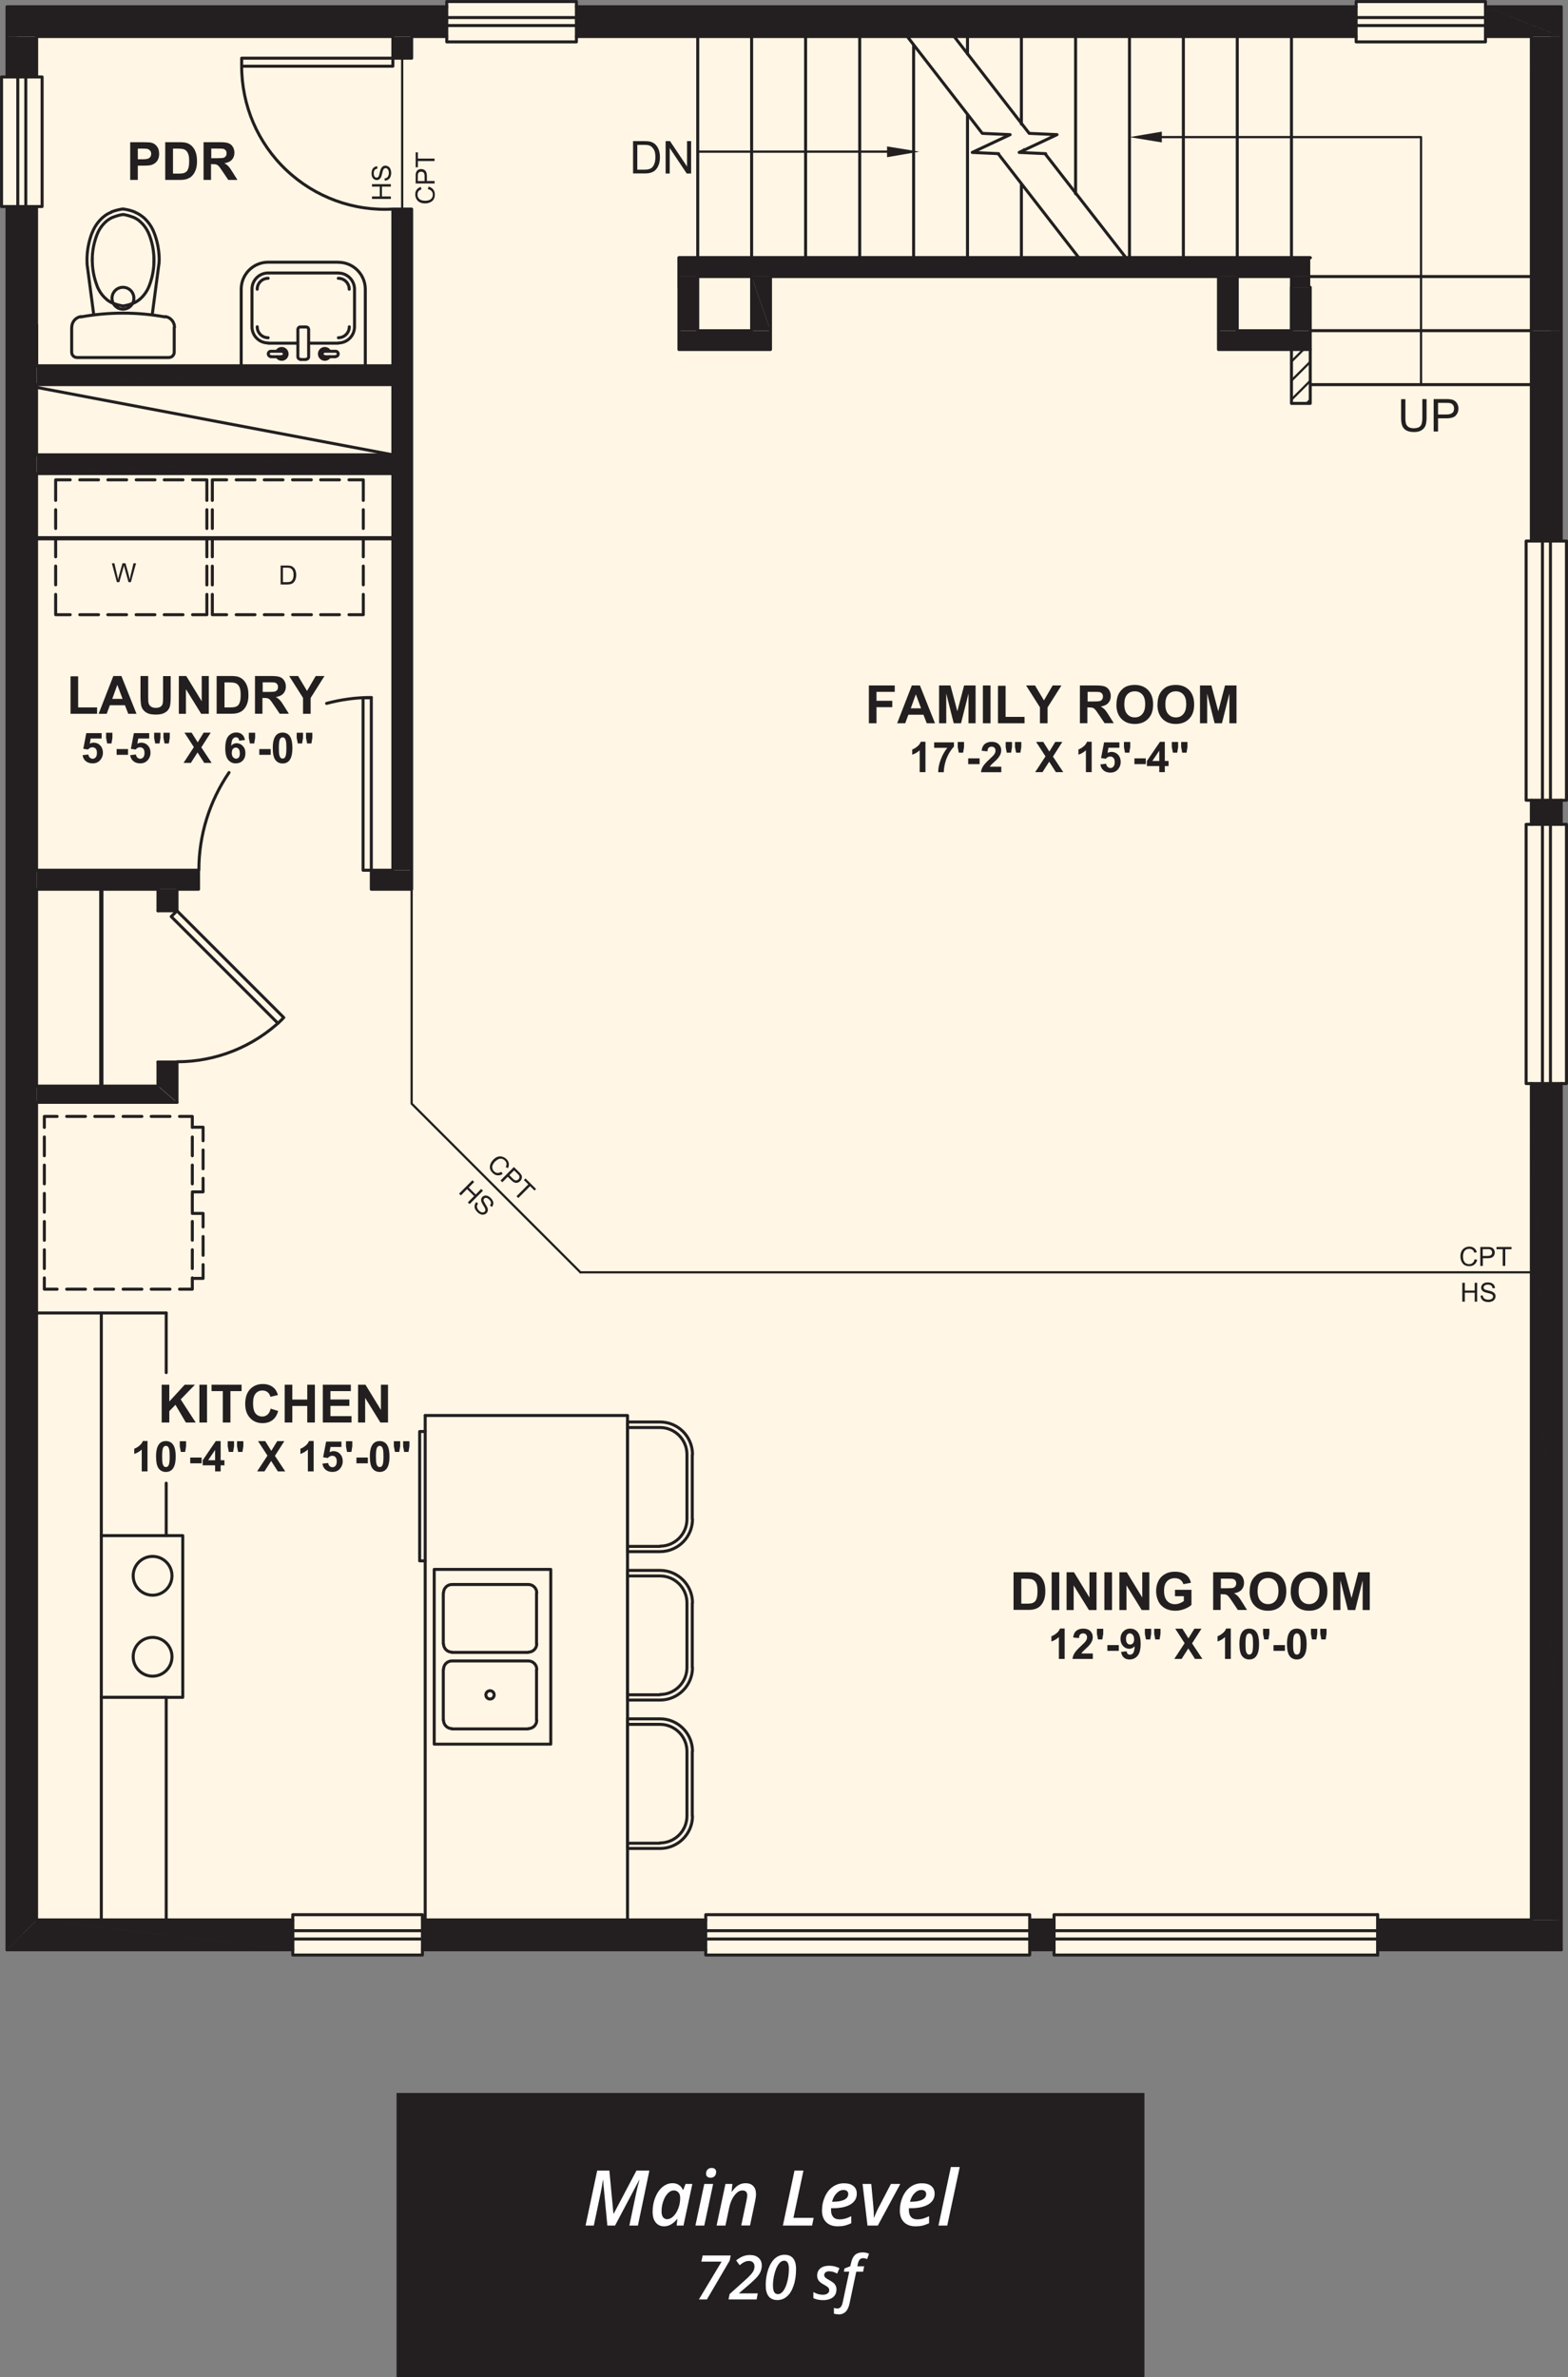 <?xml version="1.0" encoding="UTF-8"?>
<svg id="Layer_2" data-name="Layer 2" xmlns="http://www.w3.org/2000/svg" width="203.67" height="308.78" viewBox="0 0 203.67 308.78">
  <rect x="0" y="0" width="203.67" height="308.78" fill="#808080" stroke="none"/>
  <g id="Layer_1-2" data-name="Layer 1">
    <polygon points="2.24 2.01 57.97 2.01 58.04 .21 74.81 .28 74.67 2.87 176.19 2.87 176.19 .35 193.03 .35 193.04 2.15 201.39 2.15 201.39 70.26 203.41 70.26 203.41 103.89 201.25 104.53 201.32 107.13 203.41 107.2 203.41 140.75 201.82 140.97 201.82 250.98 178.97 250.98 178.97 253.86 136.95 254.01 136.73 252.71 133.71 252.71 133.71 253.86 91.66 254.01 91.52 252.28 57.68 252.28 54.94 252.28 54.87 253.9 38.09 253.9 37.81 252.42 2.96 252.42 2.96 27.06 .22 26.92 .22 10.07 2.35 10.21 2.24 2.01" fill="#fff6e5" stroke-width="0"/>
    <rect x="51.51" y="271.87" width="97.14" height="36.91" fill="#231f20" stroke-width="0"/>
    <g>
      <path d="M78.89,289.09l-.56-5.93h-.03c-.03.38-.12.94-.27,1.66l-.9,4.27h-1.07l1.51-7.14h1.58l.53,5.61h.03l2.96-5.61h1.68l-1.49,7.14h-1.11l.89-4.26c.13-.61.27-1.16.42-1.67h-.03l-3.14,5.93h-1Z" fill="#fff" stroke-width="0"/>
      <path d="M86.26,289.19c-.46,0-.82-.17-1.09-.5-.27-.33-.4-.79-.4-1.39,0-.66.11-1.27.34-1.85.23-.57.54-1.03.93-1.36.4-.33.83-.5,1.31-.5.32,0,.59.07.82.22.23.15.41.36.53.65h.05l.3-.77h.88l-1.15,5.4h-.89l.1-.86h-.03c-.51.64-1.08.96-1.7.96ZM86.68,288.26c.27,0,.53-.13.79-.38.26-.25.47-.59.63-1.01.17-.42.25-.88.25-1.39,0-.29-.08-.52-.23-.69-.15-.17-.35-.26-.6-.26-.28,0-.54.13-.78.38-.24.25-.44.59-.59,1.02-.15.43-.22.88-.22,1.34,0,.33.07.58.2.75.13.16.32.25.55.25Z" fill="#fff" stroke-width="0"/>
      <path d="M91.48,289.09h-1.15l1.15-5.4h1.15l-1.15,5.4ZM91.71,282.36c0-.22.06-.4.19-.54s.31-.21.54-.21c.17,0,.31.04.42.13.11.09.16.22.16.39,0,.23-.07.41-.2.55-.13.13-.3.2-.51.2-.17,0-.32-.04-.43-.13-.11-.08-.17-.22-.17-.4Z" fill="#fff" stroke-width="0"/>
      <path d="M96.28,289.09l.69-3.28c.06-.29.09-.51.09-.64,0-.43-.21-.64-.63-.64-.23,0-.47.09-.69.28s-.43.45-.62.8c-.18.35-.32.75-.41,1.19l-.48,2.29h-1.15l1.15-5.4h.9l-.1,1h.04c.27-.38.55-.66.83-.84.29-.17.6-.26.93-.26.44,0,.77.12,1.01.37.24.25.36.6.36,1.05,0,.22-.04.52-.11.88l-.67,3.19h-1.15Z" fill="#fff" stroke-width="0"/>
      <path d="M101.69,289.09l1.51-7.14h1.16l-1.3,6.14h2.63l-.21,1h-3.79Z" fill="#fff" stroke-width="0"/>
      <path d="M108.81,289.19c-.64,0-1.14-.18-1.5-.54-.36-.36-.54-.87-.54-1.51s.13-1.24.38-1.8c.25-.56.59-.98,1.03-1.29.43-.3.91-.45,1.45-.45s.93.12,1.22.35c.29.24.44.57.44,1,0,.59-.27,1.06-.81,1.39-.54.33-1.31.5-2.32.5h-.21v.15s0,.14,0,.14c0,.36.09.64.28.85.18.21.46.31.82.31.23,0,.47-.03.7-.09.23-.06.5-.17.82-.32v.91c-.31.14-.6.25-.86.31-.26.06-.55.09-.88.09ZM109.55,284.47c-.31,0-.61.14-.88.42-.28.28-.47.65-.59,1.11h.14c.61,0,1.09-.09,1.44-.26.34-.17.52-.42.52-.74,0-.17-.05-.29-.16-.39s-.26-.14-.46-.14Z" fill="#fff" stroke-width="0"/>
      <path d="M112.68,289.09l-.64-5.4h1.13l.27,2.92c.05.52.07,1,.07,1.45h.03c.09-.24.21-.51.34-.81.14-.3.24-.51.32-.64l1.52-2.92h1.22l-2.92,5.4h-1.34Z" fill="#fff" stroke-width="0"/>
      <path d="M118.92,289.19c-.64,0-1.14-.18-1.5-.54-.36-.36-.54-.87-.54-1.51s.13-1.24.38-1.8c.25-.56.59-.98,1.03-1.29.43-.3.91-.45,1.45-.45s.93.12,1.22.35c.29.24.44.57.44,1,0,.59-.27,1.06-.81,1.39-.54.33-1.31.5-2.32.5h-.21v.15s0,.14,0,.14c0,.36.09.64.28.85.18.21.46.31.82.31.23,0,.47-.03.7-.09.23-.06.5-.17.82-.32v.91c-.31.14-.6.25-.86.31-.26.06-.55.09-.88.09ZM119.67,284.47c-.31,0-.61.14-.88.42-.28.28-.47.65-.59,1.11h.14c.61,0,1.09-.09,1.44-.26.34-.17.52-.42.52-.74,0-.17-.05-.29-.16-.39s-.26-.14-.46-.14Z" fill="#fff" stroke-width="0"/>
      <path d="M123.04,289.09h-1.14l1.61-7.6h1.15l-1.62,7.6Z" fill="#fff" stroke-width="0"/>
    </g>
    <g>
      <path d="M90.78,298.69l2.95-4.91h-2.63l.17-.8h3.64l-.13.66-2.96,5.05h-1.03Z" fill="#fff" stroke-width="0"/>
      <path d="M98.26,298.69h-3.63l.14-.7,1.84-1.65c.46-.41.77-.71.93-.9s.28-.36.35-.52.11-.33.11-.51c0-.22-.06-.4-.19-.53s-.31-.19-.54-.19c-.18,0-.36.04-.54.12s-.4.22-.66.43l-.45-.62c.31-.25.61-.43.9-.54.29-.11.59-.16.89-.16.47,0,.85.12,1.12.36s.42.57.42.98c0,.28-.05.54-.15.79s-.26.49-.48.74-.59.6-1.11,1.05l-1.21,1.03v.03h2.43l-.16.81Z" fill="#fff" stroke-width="0"/>
      <path d="M103.4,294.74c0,.8-.1,1.51-.31,2.13-.21.63-.49,1.1-.86,1.42-.36.32-.79.48-1.27.48s-.88-.17-1.13-.5-.37-.81-.37-1.42c0-.74.11-1.42.32-2.05.22-.63.51-1.11.87-1.43s.78-.48,1.26-.48.86.15,1.11.46.38.77.38,1.38ZM101.84,293.66c-.25,0-.49.15-.7.44-.22.29-.39.7-.53,1.22-.14.52-.21,1.04-.21,1.54,0,.37.05.66.15.85s.27.29.5.29c.26,0,.5-.15.71-.44.21-.3.39-.71.52-1.24.13-.53.19-1.07.19-1.62,0-.7-.21-1.05-.63-1.05Z" fill="#fff" stroke-width="0"/>
      <path d="M108.65,297.37c0,.45-.15.8-.46,1.04-.31.24-.73.37-1.28.37-.5,0-.91-.09-1.26-.26v-.79c.4.23.8.35,1.22.35.25,0,.46-.05.61-.16.16-.1.23-.25.23-.43,0-.13-.04-.25-.13-.34-.09-.1-.27-.22-.55-.38-.33-.17-.56-.35-.69-.53-.13-.18-.2-.4-.2-.64,0-.4.14-.72.42-.95.28-.23.66-.34,1.13-.34.51,0,.96.11,1.35.33l-.3.69c-.36-.2-.71-.3-1.04-.3-.19,0-.34.04-.46.13s-.18.21-.18.36c0,.12.04.22.13.31.09.09.26.21.53.35.27.15.47.29.58.39s.2.23.26.36.09.28.09.45Z" fill="#fff" stroke-width="0"/>
      <path d="M108.9,300.62c-.23,0-.43-.03-.58-.09v-.74c.17.05.32.08.45.08.35,0,.58-.27.69-.8l.85-3.99h-.7l.08-.41.76-.3.08-.36c.11-.52.29-.88.53-1.1.24-.22.57-.33,1-.33.3,0,.57.06.82.17l-.24.69c-.19-.07-.37-.11-.53-.11-.18,0-.32.06-.43.17-.11.11-.19.29-.25.55l-.07.34h.89l-.14.7h-.89l-.87,4.11c-.1.49-.27.85-.51,1.09-.24.23-.55.35-.93.35Z" fill="#fff" stroke-width="0"/>
    </g>
    <path d="M169.74,52.4l.45-.46M167.75,51.91l2.44-2.44M167.75,49.44l2.44-2.44M167.75,46.96l1.56-1.56" fill="none" stroke="#231f20" stroke-linecap="round" stroke-linejoin="round" stroke-width=".29"/>
    <path d="M176.15.88h-101.28l101.28,3.88V.88ZM74.87.88l101.28,3.88h-101.28V.88Z" fill="#231f20" stroke-width="0"/>
    <path d="M202.79,140.75h-3.88l3.88,108.64v-108.64ZM198.91,140.75l3.88,108.64h-3.88v-108.64Z" fill="#231f20" stroke-width="0"/>
    <path d="M202.79,249.39h-23.84l23.84,3.88v-3.88ZM178.95,249.39l23.84,3.88h-23.84v-3.88Z" fill="#231f20" stroke-width="0"/>
    <path d="M91.67,249.39h-36.8l36.8,3.88v-3.88ZM54.87,249.39l36.8,3.88h-36.8v-3.88Z" fill="#231f20" stroke-width="0"/>
    <path d="M53.47,27.16h-2.44l2.44,85.88V27.16ZM51.03,27.16l2.44,85.88h-2.44V27.16Z" fill="#231f20" stroke-width="0"/>
    <path d="M53.47,113.04h-5.24l5.24,2.47v-2.47ZM48.23,113.04l5.24,2.47h-5.24v-2.47Z" fill="#231f20" stroke-width="0"/>
    <path d="M136.91,249.39h-3.16l3.16,3.88v-3.88ZM133.75,249.39l3.16,3.88h-3.16v-3.88Z" fill="#231f20" stroke-width="0"/>
    <path d="M170.19,33.48h-82l82,2.44v-2.44ZM88.19,33.48l82,2.44h-82v-2.44Z" fill="#231f20" stroke-width="0"/>
    <path d="M170.19,35.92h-2.44l2.44,1.4v-1.4ZM167.75,35.92l2.44,1.4h-2.44v-1.4Z" fill="#231f20" stroke-width="0"/>
    <path d="M170.19,37.32h-2.44l2.44,5.63v-5.63ZM167.75,37.32l2.44,5.63h-2.44v-5.63Z" fill="#231f20" stroke-width="0"/>
    <path d="M160.71,35.92h-2.44l2.44,7.03v-7.03ZM158.27,35.92l2.44,7.03h-2.44v-7.03Z" fill="#231f20" stroke-width="0"/>
    <path d="M100.08,35.92h-2.44l2.44,7.03v-7.03ZM97.63,35.92l2.44,7.03h-2.44v-7.03Z" fill="#231f20" stroke-width="0"/>
    <path d="M90.63,35.92h-2.44l2.44,7.03v-7.03ZM88.19,35.92l2.44,7.03h-2.44v-7.03Z" fill="#231f20" stroke-width="0"/>
    <path d="M170.19,42.96h-11.92l11.92,2.44v-2.44ZM158.27,42.96l11.92,2.44h-11.92v-2.44Z" fill="#231f20" stroke-width="0"/>
    <path d="M100.08,42.96h-11.89l11.89,2.44v-2.44ZM88.19,42.96l11.89,2.44h-11.89v-2.44Z" fill="#231f20" stroke-width="0"/>
    <path d="M4.75,141.08v-25.57M55.23,249.39v-65.52M21.59,178.3v-7.75M21.59,199.47v-6.81M21.59,249.39v-28.92M13.16,249.39v-78.84M4.75,249.39v-106.2M121.57,1.69l12.11,15.63M139.71,25.17V4.76" fill="none" stroke="#231f20" stroke-linecap="round" stroke-linejoin="round" stroke-width=".39"/>
    <line x1="13.16" y1="141.08" x2="13.16" y2="115.51" fill="none" stroke="#231f20" stroke-linecap="round" stroke-linejoin="round" stroke-width=".55"/>
    <path d="M.91,253.27V26.84M22.99,118.31v-2.8M22.99,143.19v-5.24M20.52,118.31v-2.8M20.52,141.08v-3.13M4.75,49.96v9.12M4.75,47.51v-5.27,5.27ZM4.75,57.68v-7.36M4.75,113.04v-51.52M4.75,42.24v5.27-20.68M4.75,57.68v-7.36" fill="none" stroke="#231f20" stroke-linecap="round" stroke-linejoin="round" stroke-width=".39"/>
    <path d="M58.03.88H.91l57.12,3.88V.88ZM.91.88l57.12,3.88H.91V.88Z" fill="#231f20" stroke-width="0"/>
    <path d="M53.47,4.76h-2.44l2.44,2.8v-2.8ZM51.03,4.76l2.44,2.8h-2.44v-2.8Z" fill="#231f20" stroke-width="0"/>
    <path d="M4.76,4.76H.91l3.84,5.24v-5.24ZM.91,4.76l3.84,5.24H.91v-5.24Z" fill="#231f20" stroke-width="0"/>
    <path d="M74.87.88h101.28M.91,10V.88h57.12" fill="none" stroke="#231f20" stroke-linecap="round" stroke-linejoin="round" stroke-width=".39"/>
    <path d="M202.79.88h-9.83l9.83,3.88V.88ZM192.95.88l9.83,3.88h-9.83V.88Z" fill="#231f20" stroke-width="0"/>
    <path d="M202.79,4.76h-3.88l3.88,38.2V4.76ZM198.91,4.76l3.88,38.2h-3.88V4.76Z" fill="#231f20" stroke-width="0"/>
    <path d="M202.79,42.96h-3.88l3.88,27.32v-27.32ZM198.91,42.96l3.88,27.32h-3.88v-27.32Z" fill="#231f20" stroke-width="0"/>
    <path d="M202.79.88v69.4M126.29,19.8l4.92-2.31-3.52-.16M129.65,19.96l11.92,15.37M129.71,19.96l-3.42-.16M115.48,1.69l12.11,15.63M132.38,19.8l4.92-2.31-3.52-.16M135.83,19.96l-3.45-.16M51.03,52.07v-24.91M135.74,19.96l11.95,15.37M167.75,37.32v15.08M170.19,37.32v15.08M170.19,35.92h28.82M170.19,49.96h28.82M167.75,52.4h2.44M170.19,42.95h28.72M88.19,37.32v-3.84M90.63,33.48V4.75M97.63,33.48V4.75M104.64,33.48V4.75M111.67,33.48V4.75M118.67,33.48V5.83M132.67,16.12V4.75M133.03,19.83v-.39M125.67,7v-2.25M125.67,33.48V14.85M58.03,3.32h16.84M132.67,33.48v-9.48M146.71,33.48V4.75M153.71,33.48V4.75M160.71,33.48V4.75M167.75,33.48V4.75M81.51,249.39h-26.28M38.04,249.39H4.75M91.67,249.39h-36.8M198.91,249.39h-19.96M38.04,253.27H.91M91.67,253.27h-36.8M202.79,253.27h-23.84M88.19,33.48h82M192.95,4.75h5.96M74.87,4.75h101.28M53.47,4.75h4.56M4.75,4.75h46.28M192.95.88h9.83" fill="none" stroke="#231f20" stroke-linecap="round" stroke-linejoin="round" stroke-width=".39"/>
    <path d="M202.79,103.95h-3.88l3.88,3.13v-3.13ZM198.91,103.95l3.88,3.13h-3.88v-3.13Z" fill="#231f20" stroke-width="0"/>
    <path d="M178.95,249.39v3.88M136.91,249.39v3.88M178.95,248.71v5.24M21.59,170.55H4.76M5.47,26.83H.2M4.76,26.83H.91M3.35,26.83V10M2.31,26.83V10M5.47,26.83V10H.2v16.84M4.76,10H.91M47.16,113.04h1.07v-22.4h-1.07v22.4ZM29.75,100.35c-2.55,3.73-3.92,8.15-3.92,12.67M48.25,90.6c-1.97,0-3.93.26-5.83.77M25.79,113.04v2.47M48.23,113.04v2.47M51.03,27.16h2.44M51.03,7.56h2.44M51.03,27.16v20.68M49.27,61.52H4.76M49.27,59.08H4.76M51.03,8.6v-1.04M31.39,8.58c0,5.12,2.09,10.01,5.81,13.52,3.72,3.52,8.72,5.35,13.82,5.06M51.03,7.56h-19.64v1.04h19.64M20.65,34.23l-.88,6.68M21.45,41.17c-3.62-.66-7.34-.66-10.96,0M22.63,42.53v3.22M22.67,42.52c0-.7-.51-1.29-1.19-1.4M21.92,46.44h-11.92M9.31,42.53v3.22M9.31,45.74c0,.39.31.7.7.7M21.93,46.44c.39,0,.7-.31.7-.7M11.3,34.23l.88,6.68M10.51,41.12c-.69.11-1.19.7-1.19,1.4M15.89,39.76c.46-.06.92-.17,1.35-.35M17.27,39.41c.32-.13.61-.31.88-.53M18.13,38.9c.56-.48.99-1.09,1.25-1.77M19.39,37.11c.39-1.02.6-2.1.61-3.19M20,33.94c0-.15,0-.3-.02-.45M14.74,39.41c.43.17.89.29,1.35.35M13.83,38.88c.26.22.56.4.88.53M12.6,37.12c.26.69.69,1.3,1.25,1.77M11.99,33.91c.01,1.09.22,2.17.61,3.19M12,33.49c-.01.15-.02.3-.02.45M15.97,37.32c-.78,0-1.42.63-1.42,1.42s.63,1.42,1.42,1.42,1.42-.63,1.42-1.42-.63-1.42-1.42-1.42M17.24,28.2c-.41-.16-.83-.28-1.27-.34M18.15,28.73c-.26-.22-.56-.4-.88-.53M19.38,30.49c-.26-.69-.69-1.3-1.25-1.77M20,33.69c-.01-1.09-.22-2.17-.61-3.19M19.98,34.15c.01-.15.02-.3.02-.45M17.51,27.54c-.49-.2-1.01-.33-1.53-.39M18.59,28.21c-.32-.27-.68-.49-1.07-.65M20.02,30.24c-.3-.79-.8-1.5-1.44-2.05M20.68,33.69c-.01-1.17-.23-2.33-.65-3.43M20.66,34.21c.01-.17.02-.34.02-.51M16,27.14c-.53.07-1.04.2-1.53.39M14.45,27.57c-.39.15-.75.37-1.07.65M13.41,28.19c-.64.55-1.14,1.26-1.44,2.05M11.95,30.26c-.42,1.1-.64,2.26-.65,3.43M11.3,33.7c0,.17,0,.34.02.51M16.01,27.86c-.43.06-.86.17-1.27.34M14.71,28.2c-.32.13-.62.31-.88.53M13.85,28.71c-.56.48-.99,1.09-1.25,1.77M12.59,30.5c-.39,1.02-.6,2.1-.61,3.19M11.98,33.7c0,.15,0,.3.02.45M43.93,34.06h-9.12M31.33,37.58v9.8M47.45,37.58v9.8M43.93,35.46h-9.12M32.73,37.58v4.89M46.05,37.58v4.89M43.93,44.58h-3.84M34.83,35.46c-1.16,0-2.1.94-2.1,2.1M32.73,42.45c0,1.16.94,2.1,2.1,2.1M43.95,44.55c1.16,0,2.1-.94,2.1-2.1M46.05,37.57c0-1.16-.94-2.1-2.1-2.1M34.83,34.06c-1.93,0-3.5,1.57-3.5,3.5M47.45,37.57c0-1.93-1.57-3.5-3.5-3.5M39.01,46.7h.72M38.69,42.82v3.52M40.09,42.82v3.52M42.8,45.62c-.16-.27-.48-.41-.79-.33-.31.08-.52.36-.52.68s.21.59.52.68c.31.08.63-.05.79-.33M39.01,42.47h.72M42.17,46.34h1.4M42.17,45.63h1.4M42.19,45.63c-.19,0-.34.15-.34.34s.15.34.34.34M43.59,46.31c.19,0,.34-.15.34-.34s-.15-.34-.34-.34M38.69,46.33c0,.19.15.34.34.34M39.75,46.67c.19,0,.34-.15.34-.34M40.09,42.81c0-.19-.15-.34-.34-.34M39.03,42.47c-.19,0-.34.15-.34.34M38.69,44.58h-3.88M35.19,45.63c-.19,0-.34.15-.34.34s.15.34.34.34M36.59,46.31c.19,0,.34-.15.34-.34s-.15-.34-.34-.34M36.57,45.63h-1.4M36.57,46.34h-1.4M35.98,46.32c.16.27.48.41.79.33.31-.08.52-.36.52-.68s-.21-.59-.52-.68c-.31-.08-.63.05-.79.33M45.36,37.57c0-.78-.63-1.42-1.42-1.42M43.95,43.87c.78,0,1.42-.64,1.42-1.42M33.41,42.45c0,.78.63,1.42,1.42,1.42M34.83,36.15c-.78,0-1.42.64-1.42,1.42M4.76,10v-5.24M51.03,47.51H4.76v-5.28M51.03,61.52H4.76M51.03,47.51H4.76M51.03,49.96H4.76M51.03,27.16v20.68M58.03,4.76V.88M74.87,4.76V.88M58.03,5.44V.2M58.03,2.28h16.84M58.03,5.44h16.84V.2h-16.84M23,137.92c5.07,0,9.95-1.96,13.61-5.47M22.99,118.31l-.75.75,13.87,13.87.75-.75-13.87-13.87ZM24.98,146.42h1.4M26.38,153.06v1.76M26.38,149.38v2.44M26.38,146.42v1.76M24.98,166.06h1.4M26.38,159.38v-1.76M26.38,163.06v-2.44M26.38,166.06v-1.79M24.98,165.99v1.47M24.98,162.34v2.44M24.98,158.66v2.44M24.98,155.02v2.44M24.98,151.34v2.44M24.98,147.69v2.44M23.32,145.02h1.66v1.43M19.64,145.02h2.44M15.99,145.02h2.44M12.31,145.02h2.44M8.66,145.02h2.44M5.76,145.02h1.66M24.98,154.82h1.4M23.32,167.46h1.66M19.64,167.46h2.44M15.99,167.46h2.44M12.31,167.46h2.44M8.66,167.46h2.44M5.76,167.46h1.66M24.98,157.62h1.4M5.76,146.45v-1.43M5.76,150.13v-2.44M5.76,153.78v-2.44M5.76,157.46v-2.44M5.76,161.11v-2.44M5.76,164.78v-2.44M5.76,167.46v-1.47M58.68,224.58h9.93M69.69,223.47v-6.61M68.62,215.75h-9.93M57.58,216.86v6.61M69.72,216.84c0-.6-.49-1.09-1.09-1.09M68.63,224.54c.6,0,1.09-.49,1.09-1.09M57.61,223.45c0,.6.49,1.09,1.09,1.09M58.7,215.75c-.6,0-1.09.49-1.09,1.09M58.7,205.82c-.6,0-1.09.49-1.09,1.09M57.61,213.52c0,.6.49,1.09,1.09,1.09M68.63,214.61c.6,0,1.09-.49,1.09-1.09M69.72,206.91c0-.6-.49-1.09-1.09-1.09M57.58,206.93v6.61M68.62,205.82h-9.93M69.69,213.54v-6.61M58.68,214.64h9.93M64.19,220.16c0-.3-.24-.54-.54-.54s-.54.24-.54.54.24.54.54.54.54-.24.54-.54M56.4,226.56h15.14v-22.7h-15.14M56.4,226.56v-22.7M13.16,199.47h10.58v21.01h-10.58M22.34,204.69c0-1.39-1.13-2.52-2.52-2.52s-2.52,1.13-2.52,2.52,1.13,2.52,2.52,2.52,2.52-1.13,2.52-2.52M22.34,215.21c0-1.39-1.13-2.52-2.52-2.52s-2.52,1.13-2.52,2.52,1.13,2.52,2.52,2.52,2.52-1.13,2.52-2.52M21.59,199.47h-8.43M21.59,220.47h-8.43M21.59,199.47h-8.43M21.59,220.47h-8.43M21.59,199.47h-8.43M13.16,220.47h8.43-8.43ZM55.23,183.87h26.28v65.52M20.52,137.95h2.48M20.52,118.31h2.48M53.47,27.16v88.35M53.47,4.76v2.8M51.03,113.04V27.16v20.68-20.68M51.03,4.76v2.8M51.03,61.52H4.76M51.03,49.96H4.76M22.99,143.19H4.76M13.16,170.55H4.76M20.52,115.51H4.76M25.79,113.04H4.76M51.03,113.04h-2.8M25.79,115.51h-2.8M53.47,115.51h-5.24M51.03,59.08H4.76M20.52,141.08H4.76M198.91,140.75v108.64M198.91,103.95v3.13M198.91,4.76v65.52M202.79,140.75v112.52M202.79,103.95v3.13" fill="none" stroke="#231f20" stroke-linecap="round" stroke-linejoin="round" stroke-width=".39"/>
    <path d="M176.15,4.76V.88M192.95,4.76V.88M176.15,5.44V.2M176.15,3.32h16.8M176.15,2.28h16.8M176.15,5.44h16.8V.2h-16.8M54.87,248.71v5.24M54.87,249.39v3.88M54.87,250.79h-16.84M54.87,251.87h-16.84M54.87,248.71h-16.84v5.24h16.84M38.04,249.39v3.88M200.35,107.08v33.67M201.39,107.08v33.67M203.47,107.08h-5.24v33.67h5.24v-33.67ZM198.91,107.08h3.88M198.91,140.75h3.88M198.23,107.08h5.24M133.75,253.27h3.16M133.75,249.39h3.16M133.75,250.79h-42.08M133.75,251.87h-42.08M133.75,253.95v-5.24h-42.08v5.24M133.75,253.95h-42.08M91.67,249.39v3.88M133.75,248.71v5.24M133.75,249.39v3.88M136.91,248.71v5.24M136.91,249.39v3.88M136.91,253.27h-3.16M136.91,249.39h-3.16M178.95,251.87h-42.04M178.95,250.79h-42.04M136.91,248.71h42.04v5.24h-42.04v-5.24Z" fill="none" stroke="#231f20" stroke-linecap="round" stroke-linejoin="round" stroke-width=".39"/>
    <path d="M52.24,7.56v19.6M75.39,165.27h123.52" fill="none" stroke="#231f20" stroke-linecap="round" stroke-linejoin="round" stroke-width=".29"/>
    <path d="M158.27,35.92v9.48M160.71,35.92v7.03M167.75,35.92v7.03M100.08,45.4v-9.48M97.63,42.96v-7.03M90.63,42.96v-7.03M88.19,45.4v-11.92M158.27,45.4h11.92M88.19,45.4h11.89M160.71,42.96h7.03M90.63,42.96h7M160.71,35.92h7.03M100.08,35.92h58.2M90.63,35.92h7M88.19,33.48h82" fill="none" stroke="#231f20" stroke-linecap="round" stroke-linejoin="round" stroke-width=".39"/>
    <g>
      <path d="M189.94,169.08v-2.45h.33v1.01h1.28v-1.01h.32v2.45h-.32v-1.16h-1.28v1.16h-.33Z" fill="#231f20" stroke-width="0"/>
      <path d="M192.29,168.3l.31-.03c.01.12.05.22.1.3.05.08.14.14.25.19s.24.07.38.07c.12,0,.23-.02.33-.06s.17-.09.21-.15c.05-.06.07-.13.07-.21s-.02-.14-.07-.2c-.04-.06-.12-.11-.22-.14-.07-.03-.21-.07-.44-.12-.23-.05-.38-.11-.47-.15-.12-.06-.2-.14-.26-.23s-.09-.19-.09-.31c0-.12.04-.24.11-.35.07-.11.17-.19.31-.25s.29-.08.45-.08c.18,0,.34.03.48.09.14.06.25.14.32.26.07.11.12.24.12.39l-.31.02c-.02-.15-.07-.27-.17-.35-.1-.08-.24-.12-.43-.12s-.34.04-.43.11c-.09.07-.13.16-.13.26,0,.09.03.16.1.22.06.06.23.12.49.17s.45.11.54.16c.14.07.25.15.32.25.07.1.1.22.1.35s-.04.25-.11.37c-.08.12-.18.21-.32.27-.14.06-.3.1-.47.1-.22,0-.41-.03-.56-.1-.15-.06-.27-.16-.35-.29-.09-.13-.13-.28-.13-.44Z" fill="#231f20" stroke-width="0"/>
    </g>
    <g>
      <path d="M191.55,163.57l.33.08c-.07.27-.19.47-.37.61-.18.14-.39.21-.65.21s-.48-.05-.65-.16c-.17-.11-.29-.26-.38-.47-.09-.2-.13-.42-.13-.66,0-.26.05-.48.15-.67s.24-.33.42-.43c.18-.1.38-.15.59-.15.25,0,.45.06.62.19s.28.3.35.53l-.32.08c-.06-.18-.14-.31-.25-.39-.11-.08-.24-.12-.41-.12-.19,0-.35.04-.47.14-.13.09-.22.21-.27.36-.05.15-.08.31-.08.47,0,.21.03.39.09.55.06.16.16.27.28.35.13.08.27.12.42.12.18,0,.34-.05.46-.16.13-.1.21-.26.26-.47Z" fill="#231f20" stroke-width="0"/>
      <path d="M192.28,164.43v-2.45h.93c.16,0,.29,0,.37.02.12.02.22.06.3.12s.15.13.2.24.08.21.08.33c0,.21-.07.39-.2.53s-.37.22-.72.22h-.63v1h-.32ZM192.6,163.14h.63c.21,0,.36-.04.45-.12.09-.08.13-.19.13-.33,0-.1-.03-.19-.08-.26-.05-.07-.12-.12-.21-.15-.05-.01-.16-.02-.3-.02h-.63v.88Z" fill="#231f20" stroke-width="0"/>
      <path d="M195.19,164.43v-2.16h-.81v-.29h1.95v.29h-.81v2.16h-.33Z" fill="#231f20" stroke-width="0"/>
    </g>
    <g>
      <path d="M55.58,24.56l.08-.32c.27.07.47.19.61.37.14.18.21.39.21.65s-.05.48-.16.65c-.11.17-.26.29-.47.38-.2.09-.42.13-.66.13-.26,0-.48-.05-.67-.15-.19-.1-.33-.24-.43-.42s-.15-.38-.15-.6c0-.25.06-.45.19-.62s.3-.28.53-.35l.08.32c-.18.06-.31.14-.39.25-.08.11-.12.24-.12.41,0,.19.04.35.14.47.09.13.21.22.36.27s.31.08.47.08c.21,0,.39-.03.55-.09.16-.06.27-.16.35-.28s.12-.27.12-.42c0-.18-.05-.34-.16-.46-.1-.13-.26-.21-.47-.26Z" fill="#231f20" stroke-width="0"/>
      <path d="M56.44,23.83h-2.45v-.93c0-.16,0-.29.02-.37.02-.12.06-.22.12-.3s.13-.15.24-.2c.1-.05.21-.07.33-.07.21,0,.39.07.53.2s.22.37.22.72v.63h1v.32ZM55.15,23.51v-.63c0-.21-.04-.36-.12-.45-.08-.09-.19-.13-.33-.13-.1,0-.19.03-.26.08-.07.05-.12.12-.15.21-.01.05-.02.16-.02.3v.63h.88Z" fill="#231f20" stroke-width="0"/>
      <path d="M56.44,20.92h-2.16v.81h-.29v-1.94h.29v.81h2.16v.32Z" fill="#231f20" stroke-width="0"/>
    </g>
    <g>
      <path d="M50.77,25.84h-2.45v-.32h1.01v-1.28h-1.01v-.32h2.45v.32h-1.16v1.28h1.16v.32Z" fill="#231f20" stroke-width="0"/>
      <path d="M49.98,23.49l-.03-.31c.12-.01.22-.05.3-.1.08-.05.14-.14.19-.25.05-.11.07-.24.07-.38,0-.12-.02-.23-.06-.33-.04-.09-.09-.17-.15-.21s-.13-.07-.21-.07-.14.02-.2.07c-.06.04-.11.12-.14.22-.03.07-.07.21-.12.44-.05.23-.11.38-.15.47-.06.12-.14.2-.23.26-.09.06-.19.09-.31.09-.12,0-.24-.04-.35-.11-.11-.07-.19-.17-.25-.31-.06-.13-.08-.29-.08-.45,0-.18.03-.34.09-.48.06-.14.14-.25.26-.32.11-.07.24-.11.39-.12l.02.31c-.15.02-.27.07-.35.17-.08.1-.12.24-.12.43s.04.34.11.43c.07.09.16.13.26.13.09,0,.16-.03.22-.1.06-.06.12-.23.17-.49.06-.26.11-.44.16-.54.07-.14.15-.25.25-.32.1-.07.22-.1.35-.1s.25.04.37.11c.12.07.21.18.27.32.06.14.1.3.1.47,0,.22-.03.41-.1.56-.06.15-.16.27-.29.35s-.28.13-.44.13Z" fill="#231f20" stroke-width="0"/>
    </g>
    <g>
      <path d="M120.21,100.3h-.75v-2.84c-.28.26-.6.45-.97.57v-.68c.2-.06.41-.19.64-.37.23-.18.39-.39.47-.63h.61v3.94Z" fill="#231f20" stroke-width="0"/>
      <path d="M121.34,97.13v-.7h2.57v.55c-.21.21-.43.51-.65.9-.22.39-.39.81-.5,1.25s-.17.83-.17,1.18h-.73c.01-.54.12-1.1.34-1.66.21-.56.49-1.07.85-1.51h-1.71Z" fill="#231f20" stroke-width="0"/>
      <path d="M124.54,97.77l-.14-.73v-.66h.82v.66l-.12.73h-.55Z" fill="#231f20" stroke-width="0"/>
      <path d="M125.76,99.26v-.75h1.48v.75h-1.48Z" fill="#231f20" stroke-width="0"/>
      <path d="M130.06,99.61v.7h-2.64c.03-.26.11-.51.26-.75.14-.24.42-.55.85-.94.34-.32.55-.53.62-.64.1-.16.16-.31.16-.46,0-.17-.05-.3-.14-.39s-.21-.14-.37-.14-.28.05-.38.14c-.09.09-.15.25-.16.47l-.75-.08c.04-.41.19-.71.42-.89s.53-.27.88-.27c.39,0,.69.1.91.31.22.21.33.47.33.78,0,.18-.03.34-.09.5-.06.16-.16.33-.3.5-.09.12-.25.28-.49.5-.24.22-.39.36-.45.43-.06.07-.11.14-.15.21h1.49Z" fill="#231f20" stroke-width="0"/>
      <path d="M130.77,97.77l-.14-.73v-.66h.82v.66l-.12.73h-.55ZM131.98,97.77l-.14-.73v-.66h.82v.66l-.12.73h-.55Z" fill="#231f20" stroke-width="0"/>
      <path d="M134.46,100.3l1.34-2.05-1.22-1.88h.93l.79,1.26.77-1.26h.92l-1.22,1.91,1.34,2.02h-.96l-.87-1.36-.87,1.36h-.95Z" fill="#231f20" stroke-width="0"/>
      <path d="M141.8,100.3h-.75v-2.84c-.28.26-.6.45-.97.57v-.68c.2-.06.41-.19.64-.37.23-.18.39-.39.47-.63h.61v3.94Z" fill="#231f20" stroke-width="0"/>
      <path d="M142.93,99.29l.75-.08c.02.17.08.3.19.4s.23.15.36.15c.16,0,.29-.06.4-.19.11-.13.16-.32.16-.58,0-.24-.05-.42-.16-.54-.11-.12-.25-.18-.42-.18-.22,0-.41.1-.58.29l-.61-.09.39-2.04h1.99v.7h-1.42l-.12.67c.17-.08.34-.13.51-.13.33,0,.62.12.85.36.23.24.35.56.35.95,0,.32-.09.61-.28.86-.25.35-.61.52-1.06.52-.36,0-.66-.1-.89-.29-.23-.19-.37-.46-.41-.78Z" fill="#231f20" stroke-width="0"/>
      <path d="M146.13,97.77l-.14-.73v-.66h.82v.66l-.12.73h-.55Z" fill="#231f20" stroke-width="0"/>
      <path d="M147.35,99.26v-.75h1.48v.75h-1.48Z" fill="#231f20" stroke-width="0"/>
      <path d="M150.58,100.3v-.79h-1.61v-.66l1.7-2.49h.63v2.49h.49v.66h-.49v.79h-.73ZM150.58,98.85v-1.34l-.9,1.34h.9Z" fill="#231f20" stroke-width="0"/>
    </g>
    <path d="M152.35,97.77l-.14-.73v-.66h.82v.66l-.12.73h-.55ZM153.56,97.77l-.14-.73v-.66h.82v.66l-.12.73h-.55Z" fill="#231f20" stroke-width="0"/>
    <g>
      <path d="M112.86,93.95v-4.91h3.36v.83h-2.37v1.16h2.05v.83h-2.05v2.09h-.99Z" fill="#231f20" stroke-width="0"/>
      <path d="M121.46,93.95h-1.08l-.43-1.11h-1.96l-.41,1.11h-1.05l1.91-4.91h1.05l1.96,4.91ZM119.64,92.01l-.68-1.82-.66,1.82h1.34Z" fill="#231f20" stroke-width="0"/>
      <path d="M121.98,93.95v-4.91h1.48l.89,3.35.88-3.35h1.49v4.91h-.92v-3.86l-.97,3.86h-.95l-.97-3.86v3.86h-.92Z" fill="#231f20" stroke-width="0"/>
      <path d="M127.67,93.95v-4.91h.99v4.91h-.99Z" fill="#231f20" stroke-width="0"/>
      <path d="M129.63,93.95v-4.87h.99v4.04h2.46v.83h-3.46Z" fill="#231f20" stroke-width="0"/>
      <path d="M135.08,93.95v-2.07l-1.8-2.84h1.16l1.16,1.94,1.13-1.94h1.14l-1.8,2.85v2.06h-.99Z" fill="#231f20" stroke-width="0"/>
      <path d="M140.27,93.95v-4.91h2.09c.52,0,.91.04,1.14.13.24.09.43.24.57.47.14.23.21.48.21.77,0,.37-.11.67-.33.91-.22.24-.54.39-.97.45.21.12.39.26.53.41s.33.42.56.8l.6.96h-1.19l-.72-1.07c-.25-.38-.43-.62-.52-.72-.09-.1-.19-.17-.3-.2-.1-.04-.27-.06-.5-.06h-.2v2.05h-.99ZM141.26,91.12h.73c.48,0,.77-.02.89-.06s.21-.11.28-.21c.07-.1.1-.22.1-.37,0-.17-.04-.3-.13-.4s-.21-.17-.37-.19c-.08-.01-.32-.02-.72-.02h-.77v1.25Z" fill="#231f20" stroke-width="0"/>
      <path d="M145.02,91.53c0-.5.08-.92.22-1.26.11-.25.26-.47.46-.67.19-.2.4-.35.63-.44.31-.13.66-.19,1.06-.19.72,0,1.3.22,1.74.67.43.45.65,1.07.65,1.87s-.21,1.41-.65,1.86-1.01.67-1.73.67-1.31-.22-1.74-.67-.65-1.06-.65-1.84ZM146.04,91.5c0,.56.13.98.38,1.26.26.29.58.43.98.43s.72-.14.97-.43c.25-.28.38-.71.38-1.28s-.12-.98-.37-1.26c-.25-.28-.57-.42-.98-.42s-.74.14-.99.42c-.25.28-.37.7-.37,1.27Z" fill="#231f20" stroke-width="0"/>
      <path d="M150.35,91.53c0-.5.08-.92.22-1.26.11-.25.26-.47.46-.67.19-.2.4-.35.63-.44.31-.13.66-.19,1.06-.19.72,0,1.3.22,1.74.67.43.45.65,1.07.65,1.87s-.21,1.41-.65,1.86-1.01.67-1.73.67-1.31-.22-1.74-.67-.65-1.06-.65-1.84ZM151.37,91.5c0,.56.13.98.38,1.26.26.29.58.43.98.43s.72-.14.97-.43c.25-.28.38-.71.38-1.28s-.12-.98-.37-1.26c-.25-.28-.57-.42-.98-.42s-.74.14-.99.42c-.25.28-.37.7-.37,1.27Z" fill="#231f20" stroke-width="0"/>
      <path d="M155.87,93.95v-4.91h1.48l.89,3.35.88-3.35h1.49v4.91h-.92v-3.86l-.97,3.86h-.95l-.97-3.86v3.86h-.92Z" fill="#231f20" stroke-width="0"/>
    </g>
    <g>
      <path d="M138.29,215.49h-.75v-2.84c-.28.26-.6.45-.97.57v-.68c.2-.06.41-.19.64-.37.23-.18.39-.39.47-.63h.61v3.94Z" fill="#231f20" stroke-width="0"/>
      <path d="M141.95,214.79v.7h-2.64c.03-.26.11-.51.26-.75s.42-.55.85-.94c.34-.32.55-.53.62-.64.1-.16.16-.31.16-.46,0-.17-.05-.3-.14-.39s-.21-.14-.37-.14-.28.05-.38.14-.15.25-.16.47l-.75-.07c.04-.41.19-.71.42-.89.24-.18.53-.27.88-.27.39,0,.69.1.91.31.22.21.33.47.33.78,0,.18-.03.35-.09.5-.06.16-.16.33-.3.5-.09.12-.25.28-.49.5-.24.22-.39.36-.45.43-.06.07-.11.14-.15.21h1.49Z" fill="#231f20" stroke-width="0"/>
      <path d="M142.62,212.96l-.14-.73v-.66h.82v.66l-.12.73h-.55Z" fill="#231f20" stroke-width="0"/>
      <path d="M143.84,214.44v-.75h1.48v.75h-1.48Z" fill="#231f20" stroke-width="0"/>
      <path d="M145.61,214.58l.73-.08c.02.15.06.26.14.33.08.07.17.11.3.11.16,0,.29-.07.4-.21.11-.14.18-.44.21-.89-.19.22-.43.33-.71.33-.31,0-.58-.12-.8-.36-.22-.24-.34-.55-.34-.93s.12-.72.36-.96c.24-.24.54-.37.9-.37.4,0,.72.15.98.46.25.31.38.81.38,1.52s-.13,1.24-.4,1.55c-.27.32-.61.48-1.04.48-.31,0-.55-.08-.74-.25-.19-.16-.31-.41-.36-.73ZM147.31,212.94c0-.24-.06-.43-.17-.57-.11-.13-.24-.2-.39-.2-.14,0-.25.06-.35.17-.09.11-.14.29-.14.54s.05.44.15.56c.1.12.22.18.38.18s.27-.06.37-.17c.1-.11.15-.28.15-.5Z" fill="#231f20" stroke-width="0"/>
      <path d="M148.85,212.96l-.14-.73v-.66h.82v.66l-.12.73h-.55ZM150.06,212.96l-.14-.73v-.66h.82v.66l-.12.73h-.55Z" fill="#231f20" stroke-width="0"/>
      <path d="M152.53,215.49l1.34-2.05-1.22-1.88h.93l.79,1.26.77-1.26h.92l-1.22,1.91,1.34,2.02h-.96l-.87-1.36-.87,1.36h-.95Z" fill="#231f20" stroke-width="0"/>
      <path d="M159.87,215.49h-.75v-2.84c-.28.26-.6.45-.97.57v-.68c.2-.06.41-.19.64-.37.23-.18.39-.39.47-.63h.61v3.94Z" fill="#231f20" stroke-width="0"/>
      <path d="M162.27,211.55c.38,0,.68.14.89.41.26.32.38.85.38,1.6s-.13,1.28-.39,1.6c-.21.27-.51.4-.89.4s-.69-.15-.92-.44c-.23-.29-.35-.82-.35-1.57s.13-1.27.39-1.6c.21-.27.51-.4.89-.4ZM162.27,212.17c-.09,0-.17.03-.24.09-.07.06-.13.16-.17.31-.05.19-.08.52-.08.98s.02.78.07.95c.05.17.11.29.18.34.07.06.15.09.24.09s.17-.03.24-.09c.07-.06.13-.16.17-.31.05-.19.08-.52.08-.98s-.02-.78-.07-.95c-.05-.17-.11-.29-.18-.34-.07-.06-.15-.09-.24-.09Z" fill="#231f20" stroke-width="0"/>
      <path d="M164.2,212.96l-.14-.73v-.66h.82v.66l-.12.73h-.55Z" fill="#231f20" stroke-width="0"/>
      <path d="M165.42,214.44v-.75h1.48v.75h-1.48Z" fill="#231f20" stroke-width="0"/>
      <path d="M168.45,211.55c.38,0,.68.14.89.41.26.32.38.85.38,1.6s-.13,1.28-.39,1.6c-.21.27-.51.4-.89.4s-.69-.15-.92-.44c-.23-.29-.35-.82-.35-1.57s.13-1.27.39-1.6c.21-.27.51-.4.89-.4ZM168.45,212.17c-.09,0-.17.03-.24.09-.07.06-.13.16-.17.31-.05.19-.08.52-.08.98s.02.78.07.95c.05.17.11.29.18.34.07.06.15.09.24.09s.17-.03.24-.09c.07-.06.13-.16.17-.31.05-.19.08-.52.08-.98s-.02-.78-.07-.95c-.05-.17-.11-.29-.18-.34-.07-.06-.15-.09-.24-.09Z" fill="#231f20" stroke-width="0"/>
    </g>
    <path d="M170.42,212.96l-.14-.73v-.66h.82v.66l-.12.73h-.55ZM171.63,212.96l-.14-.73v-.66h.82v.66l-.12.73h-.55Z" fill="#231f20" stroke-width="0"/>
    <g>
      <path d="M131.67,204.23h1.81c.41,0,.72.03.93.09.29.08.53.24.74.45.21.22.36.48.47.79.11.31.16.7.16,1.16,0,.4-.05.75-.15,1.04-.12.36-.3.65-.53.87-.17.17-.4.3-.7.39-.22.07-.51.1-.88.1h-1.87v-4.91ZM132.66,205.06v3.25h.74c.28,0,.48-.02.6-.05.16-.04.29-.11.4-.2.11-.1.19-.25.26-.47.07-.22.1-.52.1-.9s-.03-.67-.1-.87c-.07-.2-.16-.36-.28-.47-.12-.11-.27-.19-.46-.23-.14-.03-.41-.05-.81-.05h-.45Z" fill="#231f20" stroke-width="0"/>
      <path d="M136.6,209.14v-4.91h.99v4.91h-.99Z" fill="#231f20" stroke-width="0"/>
      <path d="M138.54,209.14v-4.91h.96l2.01,3.28v-3.28h.92v4.91h-.99l-1.98-3.2v3.2h-.92Z" fill="#231f20" stroke-width="0"/>
      <path d="M143.45,209.14v-4.91h.99v4.91h-.99Z" fill="#231f20" stroke-width="0"/>
      <path d="M145.4,209.14v-4.91h.96l2.01,3.28v-3.28h.92v4.91h-.99l-1.98-3.2v3.2h-.92Z" fill="#231f20" stroke-width="0"/>
      <path d="M152.62,207.34v-.83h2.14v1.96c-.21.2-.51.38-.9.53-.39.15-.79.23-1.2.23-.51,0-.96-.11-1.34-.32-.38-.22-.67-.52-.86-.92-.19-.4-.29-.84-.29-1.31,0-.51.11-.96.32-1.36.21-.4.53-.7.94-.91.31-.16.71-.25,1.17-.25.61,0,1.08.13,1.43.38.34.25.56.61.66,1.06l-.98.18c-.07-.24-.2-.43-.39-.57s-.43-.21-.71-.21c-.43,0-.78.14-1.03.41-.26.27-.38.68-.38,1.22,0,.58.13,1.02.39,1.31s.6.44,1.02.44c.21,0,.42-.04.62-.12.21-.08.39-.18.54-.3v-.62h-1.13Z" fill="#231f20" stroke-width="0"/>
      <path d="M157.58,209.14v-4.91h2.09c.52,0,.91.04,1.14.13.24.09.43.25.57.47.14.23.21.48.21.77,0,.37-.11.67-.33.91-.22.24-.54.39-.97.45.21.12.39.26.53.41s.33.42.56.8l.6.96h-1.19l-.72-1.07c-.25-.38-.43-.62-.52-.72s-.19-.17-.3-.2c-.1-.04-.27-.06-.5-.06h-.2v2.05h-.99ZM158.57,206.31h.73c.48,0,.77-.02.89-.06.12-.04.21-.11.28-.21.07-.1.1-.22.1-.37,0-.17-.04-.3-.13-.4s-.21-.17-.37-.19c-.08-.01-.32-.02-.72-.02h-.77v1.25Z" fill="#231f20" stroke-width="0"/>
      <path d="M162.32,206.72c0-.5.08-.92.22-1.26.11-.25.26-.47.46-.67.19-.2.4-.35.63-.44.31-.13.66-.19,1.06-.19.72,0,1.3.22,1.74.67.43.45.65,1.07.65,1.87s-.21,1.41-.65,1.86c-.43.45-1.01.67-1.73.67s-1.31-.22-1.74-.67-.65-1.06-.65-1.84ZM163.35,206.68c0,.56.13.98.38,1.26.26.29.58.43.98.43s.72-.14.97-.43c.25-.28.38-.71.38-1.28s-.12-.98-.37-1.26c-.25-.28-.57-.42-.98-.42s-.74.14-.99.42c-.25.28-.37.7-.37,1.27Z" fill="#231f20" stroke-width="0"/>
      <path d="M167.66,206.72c0-.5.08-.92.22-1.26.11-.25.26-.47.46-.67.19-.2.4-.35.63-.44.31-.13.66-.19,1.06-.19.72,0,1.3.22,1.74.67.43.45.65,1.07.65,1.87s-.21,1.41-.65,1.86c-.43.45-1.01.67-1.73.67s-1.31-.22-1.74-.67-.65-1.06-.65-1.84ZM168.68,206.68c0,.56.13.98.38,1.26.26.29.58.43.98.43s.72-.14.97-.43c.25-.28.38-.71.38-1.28s-.12-.98-.37-1.26c-.25-.28-.57-.42-.98-.42s-.74.14-.99.42c-.25.28-.37.7-.37,1.27Z" fill="#231f20" stroke-width="0"/>
      <path d="M173.18,209.14v-4.91h1.48l.89,3.35.88-3.35h1.49v4.91h-.92v-3.86l-.97,3.86h-.95l-.97-3.86v3.86h-.92Z" fill="#231f20" stroke-width="0"/>
    </g>
    <g>
      <path d="M19.16,191.13h-.75v-2.84c-.28.26-.6.45-.97.57v-.68c.2-.06.41-.19.64-.37.23-.18.39-.39.47-.63h.61v3.94Z" fill="#231f20" stroke-width="0"/>
      <path d="M21.55,187.19c.38,0,.68.14.89.41.26.32.38.85.38,1.6s-.13,1.28-.39,1.6c-.21.27-.51.4-.89.4s-.69-.15-.92-.44c-.23-.29-.35-.82-.35-1.57s.13-1.27.39-1.6c.21-.27.51-.4.89-.4ZM21.55,187.81c-.09,0-.17.03-.24.09-.07.06-.13.16-.17.31-.05.19-.08.52-.08.98s.02.78.07.95c.05.17.11.29.18.34.07.06.15.09.24.09s.17-.03.24-.09c.07-.06.13-.16.17-.31.05-.19.08-.52.08-.98s-.02-.78-.07-.95c-.05-.17-.11-.29-.18-.34-.07-.06-.15-.09-.24-.09Z" fill="#231f20" stroke-width="0"/>
      <path d="M23.49,188.6l-.14-.73v-.66h.82v.66l-.12.73h-.55Z" fill="#231f20" stroke-width="0"/>
      <path d="M24.71,190.08v-.75h1.48v.75h-1.48Z" fill="#231f20" stroke-width="0"/>
      <path d="M27.94,191.13v-.79h-1.61v-.66l1.7-2.49h.63v2.49h.49v.66h-.49v.79h-.73ZM27.94,189.68v-1.34l-.9,1.34h.9Z" fill="#231f20" stroke-width="0"/>
      <path d="M29.72,188.6l-.14-.73v-.66h.82v.66l-.12.73h-.55ZM30.93,188.6l-.14-.73v-.66h.82v.66l-.12.73h-.55Z" fill="#231f20" stroke-width="0"/>
      <path d="M33.4,191.13l1.34-2.05-1.22-1.88h.93l.79,1.26.77-1.26h.92l-1.22,1.91,1.34,2.02h-.96l-.87-1.36-.87,1.36h-.95Z" fill="#231f20" stroke-width="0"/>
      <path d="M40.74,191.13h-.75v-2.84c-.28.26-.6.45-.97.57v-.68c.2-.06.41-.19.64-.37.23-.18.39-.39.47-.63h.61v3.94Z" fill="#231f20" stroke-width="0"/>
      <path d="M41.88,190.12l.75-.08c.02.17.08.3.19.4.11.1.23.15.36.15.16,0,.29-.06.4-.19.11-.13.16-.32.16-.58,0-.24-.05-.42-.16-.54-.11-.12-.25-.18-.42-.18-.22,0-.41.1-.58.29l-.61-.09.39-2.04h1.99v.7h-1.42l-.12.67c.17-.08.34-.13.51-.13.33,0,.62.12.85.36.23.24.35.56.35.95,0,.32-.09.61-.28.87-.25.35-.61.52-1.06.52-.36,0-.66-.1-.89-.29-.23-.2-.37-.46-.41-.79Z" fill="#231f20" stroke-width="0"/>
      <path d="M45.08,188.6l-.14-.73v-.66h.82v.66l-.12.73h-.55Z" fill="#231f20" stroke-width="0"/>
      <path d="M46.3,190.08v-.75h1.48v.75h-1.48Z" fill="#231f20" stroke-width="0"/>
      <path d="M49.32,187.19c.38,0,.68.14.89.41.26.32.38.85.38,1.6s-.13,1.28-.39,1.6c-.21.27-.51.4-.89.4s-.69-.15-.92-.44c-.23-.29-.35-.82-.35-1.57s.13-1.27.39-1.6c.21-.27.51-.4.89-.4ZM49.32,187.81c-.09,0-.17.03-.24.09-.07.06-.13.16-.17.31-.05.19-.08.52-.08.98s.02.78.07.95c.05.17.11.29.18.34.07.06.15.09.24.09s.17-.03.24-.09c.07-.06.13-.16.17-.31.05-.19.08-.52.08-.98s-.02-.78-.07-.95c-.05-.17-.11-.29-.18-.34-.07-.06-.15-.09-.24-.09Z" fill="#231f20" stroke-width="0"/>
    </g>
    <path d="M51.3,188.6l-.14-.73v-.66h.82v.66l-.12.73h-.55ZM52.5,188.6l-.14-.73v-.66h.82v.66l-.12.73h-.55Z" fill="#231f20" stroke-width="0"/>
    <g>
      <path d="M21,184.78v-4.91h.99v2.18l2-2.18h1.33l-1.85,1.91,1.95,3h-1.28l-1.35-2.3-.8.82v1.48h-.99Z" fill="#231f20" stroke-width="0"/>
      <path d="M25.9,184.78v-4.91h.99v4.91h-.99Z" fill="#231f20" stroke-width="0"/>
      <path d="M28.94,184.78v-4.08h-1.46v-.83h3.9v.83h-1.45v4.08h-.99Z" fill="#231f20" stroke-width="0"/>
      <path d="M35.17,182.98l.96.3c-.15.54-.39.93-.74,1.19-.34.26-.78.39-1.3.39-.65,0-1.19-.22-1.61-.67-.42-.45-.63-1.05-.63-1.83,0-.82.21-1.45.63-1.9.42-.45.98-.68,1.66-.68.6,0,1.09.18,1.46.53.22.21.39.51.5.9l-.98.23c-.06-.25-.18-.46-.36-.6-.18-.15-.41-.22-.67-.22-.36,0-.66.13-.88.39-.23.26-.34.68-.34,1.27,0,.62.11,1.06.33,1.33.22.26.51.39.87.39.26,0,.49-.08.68-.25.19-.17.33-.43.41-.79Z" fill="#231f20" stroke-width="0"/>
      <path d="M36.98,184.78v-4.91h.99v1.93h1.94v-1.93h.99v4.91h-.99v-2.15h-1.94v2.15h-.99Z" fill="#231f20" stroke-width="0"/>
      <path d="M41.93,184.78v-4.91h3.64v.83h-2.65v1.09h2.46v.83h-2.46v1.33h2.74v.83h-3.73Z" fill="#231f20" stroke-width="0"/>
      <path d="M46.51,184.78v-4.91h.96l2.01,3.28v-3.28h.92v4.91h-.99l-1.98-3.2v3.2h-.92Z" fill="#231f20" stroke-width="0"/>
    </g>
    <line x1="51.03" y1="69.92" x2="4.76" y2="69.92" fill="none" stroke="#231f20" stroke-linecap="round" stroke-linejoin="round" stroke-width=".55"/>
    <path d="M36.45,75.91v-2.45h.84c.19,0,.34.01.44.04.14.03.26.09.36.18.13.11.23.25.29.42.06.17.1.36.1.58,0,.19-.02.35-.07.5-.04.14-.1.26-.17.36-.07.09-.14.17-.22.22-.08.05-.18.1-.29.12s-.25.04-.39.04h-.88ZM36.77,75.62h.52c.16,0,.29-.02.38-.05.09-.03.17-.07.22-.13.08-.08.14-.18.18-.31s.06-.29.06-.47c0-.26-.04-.45-.13-.59s-.19-.23-.31-.28c-.09-.03-.23-.05-.42-.05h-.52v1.87Z" fill="#231f20" stroke-width="0"/>
    <path d="M15.18,75.62l-.65-2.45h.33l.37,1.61c.04.17.08.34.1.5.06-.26.1-.41.11-.45l.47-1.66h.39l.35,1.24c.09.31.15.6.19.87.03-.15.07-.33.12-.53l.38-1.58h.33l-.67,2.45h-.31l-.52-1.87c-.04-.16-.07-.25-.08-.29-.03.11-.05.21-.07.29l-.52,1.87h-.33Z" fill="#231f20" stroke-width="0"/>
    <path d="M85.71,223.99h-4.2v15.44h4.2M89.23,227.49c0-1.93-1.57-3.5-3.5-3.5M89.23,235.91v-8.4M85.73,239.39c1.93,0,3.5-1.57,3.5-3.5M85.71,223.27h-4.2v16.84h4.2M89.95,227.49c0-2.33-1.89-4.22-4.22-4.22M89.92,235.91v-8.4M85.73,240.11c2.33,0,4.22-1.89,4.22-4.22M85.71,204.71h-4.2v15.44h4.2M89.23,208.21c0-1.93-1.57-3.5-3.5-3.5M89.23,216.63v-8.4M85.73,220.11c1.93,0,3.5-1.57,3.5-3.5M85.71,203.99h-4.2v16.84h4.2M89.95,208.21c0-2.33-1.89-4.22-4.22-4.22M89.92,216.63v-8.4M85.73,220.83c2.33,0,4.22-1.89,4.22-4.22M85.71,200.87h-4.2v-15.44h4.2M85.73,200.84c1.93,0,3.5-1.57,3.5-3.5M89.23,188.95v8.4M89.23,188.93c0-1.93-1.57-3.5-3.5-3.5M85.71,201.55h-4.2v-16.84h4.2M85.73,201.55c2.33,0,4.22-1.89,4.22-4.22M89.92,188.95v8.4M89.95,188.93c0-2.33-1.89-4.22-4.22-4.22M55.23,185.95h-.72v16.8h.72M26.87,65v-2.67M26.87,68.65v-2.44M26.87,72.33v-2.44M26.87,75.98v-2.44M25.01,79.85h1.86v-2.64M21.33,79.85h2.44M17.68,79.85h2.44M14,79.85h2.44M10.36,79.85h2.44M7.23,77.21v2.64h1.89M7.23,73.53v2.44M7.23,69.89v2.44M7.23,66.21v2.44M9.12,62.33h-1.89v2.67M12.8,62.33h-2.44M16.45,62.33h-2.44M20.13,62.33h-2.44M23.77,62.33h-2.44M26.87,62.33h-1.86M47.19,77.21v2.64M47.19,73.53v2.44M47.19,69.89v2.44M47.19,66.21v2.44M45.33,62.33h1.86v2.67M41.65,62.33h2.44M38,62.33h2.44M34.32,62.33h2.44M30.68,62.33h2.44M27.58,65v-2.67h1.86M27.58,68.65v-2.44M27.58,72.33v-2.44M27.58,75.98v-2.44M29.44,79.85h-1.86v-2.64M33.12,79.85h-2.44M36.77,79.85h-2.44M40.45,79.85h-2.44M44.09,79.85h-2.44M47.19,79.85h-1.86" fill="none" stroke="#231f20" stroke-linecap="round" stroke-linejoin="round" stroke-width=".39"/>
    <g>
      <path d="M10.73,98.09l.75-.08c.02.17.08.3.19.4s.23.15.36.15c.16,0,.29-.06.4-.19.11-.13.16-.32.16-.58,0-.24-.05-.42-.16-.54-.11-.12-.25-.18-.42-.18-.22,0-.41.1-.58.29l-.61-.09.39-2.04h1.99v.7h-1.42l-.12.67c.17-.08.34-.13.51-.13.33,0,.62.12.85.36.23.24.35.56.35.95,0,.32-.09.61-.28.86-.25.35-.61.52-1.06.52-.36,0-.66-.1-.89-.29-.23-.19-.37-.46-.41-.78Z" fill="#231f20" stroke-width="0"/>
      <path d="M13.92,96.57l-.14-.73v-.66h.82v.66l-.12.73h-.55Z" fill="#231f20" stroke-width="0"/>
      <path d="M15.15,98.05v-.75h1.48v.75h-1.48Z" fill="#231f20" stroke-width="0"/>
      <path d="M16.91,98.09l.75-.08c.02.17.08.3.19.4s.23.15.36.15c.16,0,.29-.06.4-.19.11-.13.16-.32.16-.58,0-.24-.05-.42-.16-.54-.11-.12-.25-.18-.42-.18-.22,0-.41.1-.58.29l-.61-.09.39-2.04h1.99v.7h-1.42l-.12.67c.17-.08.34-.13.51-.13.33,0,.62.12.85.36.23.24.35.56.35.95,0,.32-.09.61-.28.86-.25.35-.61.52-1.06.52-.36,0-.66-.1-.89-.29-.23-.19-.37-.46-.41-.78Z" fill="#231f20" stroke-width="0"/>
      <path d="M20.16,96.57l-.14-.73v-.66h.82v.66l-.12.73h-.55ZM21.37,96.57l-.14-.73v-.66h.82v.66l-.12.73h-.55Z" fill="#231f20" stroke-width="0"/>
      <path d="M23.84,99.1l1.34-2.05-1.22-1.88h.93l.79,1.26.77-1.26h.92l-1.22,1.91,1.34,2.02h-.96l-.87-1.36-.87,1.36h-.95Z" fill="#231f20" stroke-width="0"/>
      <path d="M31.8,96.13l-.73.08c-.02-.15-.06-.26-.14-.33-.08-.07-.17-.11-.29-.11-.16,0-.29.07-.4.21-.11.14-.18.44-.21.89.19-.22.42-.33.7-.33.31,0,.58.12.81.36s.34.55.34.93c0,.4-.12.72-.35.97-.24.24-.54.36-.91.36-.4,0-.72-.15-.98-.46-.26-.31-.38-.81-.38-1.51s.13-1.24.4-1.56c.27-.32.61-.48,1.04-.48.3,0,.54.08.74.25.2.17.32.41.37.73ZM30.1,97.78c0,.24.06.43.17.57.11.13.24.2.39.2s.25-.05.35-.16.14-.29.14-.54-.05-.44-.15-.56c-.1-.12-.22-.18-.37-.18s-.27.06-.37.17c-.1.11-.15.28-.15.5Z" fill="#231f20" stroke-width="0"/>
      <path d="M32.46,96.57l-.14-.73v-.66h.82v.66l-.12.73h-.55Z" fill="#231f20" stroke-width="0"/>
      <path d="M33.68,98.05v-.75h1.48v.75h-1.48Z" fill="#231f20" stroke-width="0"/>
      <path d="M36.71,95.16c.38,0,.68.14.89.41.26.32.38.85.38,1.6s-.13,1.28-.39,1.6c-.21.27-.51.4-.89.4s-.69-.15-.92-.44c-.23-.29-.35-.82-.35-1.57s.13-1.27.39-1.6c.21-.27.51-.4.89-.4ZM36.71,95.78c-.09,0-.17.03-.24.09-.07.06-.13.16-.17.31-.05.19-.08.52-.08.98s.02.78.07.95c.05.17.11.29.18.34s.15.09.24.09.17-.03.24-.09c.07-.06.13-.16.17-.31.05-.19.08-.52.08-.98s-.02-.78-.07-.95c-.05-.17-.11-.29-.18-.35s-.15-.09-.24-.09Z" fill="#231f20" stroke-width="0"/>
    </g>
    <path d="M38.68,96.57l-.14-.73v-.66h.82v.66l-.12.73h-.55ZM39.89,96.57l-.14-.73v-.66h.82v.66l-.12.73h-.55Z" fill="#231f20" stroke-width="0"/>
    <g>
      <path d="M9.16,92.72v-4.87h.99v4.04h2.46v.83h-3.46Z" fill="#231f20" stroke-width="0"/>
      <path d="M17.74,92.72h-1.08l-.43-1.11h-1.96l-.41,1.11h-1.05l1.91-4.91h1.05l1.96,4.91ZM15.92,90.78l-.68-1.82-.66,1.82h1.34Z" fill="#231f20" stroke-width="0"/>
      <path d="M18.26,87.81h.99v2.66c0,.42.01.7.04.82.04.2.14.36.3.48.16.12.38.18.65.18s.49-.06.64-.17c.14-.11.23-.26.26-.42.03-.17.04-.45.04-.83v-2.71h.99v2.58c0,.59-.03,1.01-.08,1.25-.05.24-.15.45-.3.62-.14.17-.34.3-.58.4-.24.1-.56.15-.94.15-.47,0-.82-.05-1.07-.16s-.43-.25-.57-.42-.23-.35-.28-.54c-.06-.28-.1-.7-.1-1.25v-2.62Z" fill="#231f20" stroke-width="0"/>
      <path d="M23.23,92.72v-4.91h.96l2.01,3.28v-3.28h.92v4.91h-.99l-1.98-3.2v3.2h-.92Z" fill="#231f20" stroke-width="0"/>
      <path d="M28.16,87.81h1.81c.41,0,.72.03.93.09.29.08.53.24.74.45.21.22.36.48.47.8.11.31.16.7.16,1.16,0,.4-.05.75-.15,1.04-.12.36-.3.65-.53.87-.17.17-.4.3-.7.39-.22.07-.51.1-.88.1h-1.87v-4.91ZM29.16,88.64v3.25h.74c.28,0,.48-.02.6-.05.16-.04.29-.11.4-.2.11-.1.19-.25.26-.47.07-.22.1-.52.1-.9s-.03-.67-.1-.87c-.07-.2-.16-.36-.28-.48-.12-.11-.27-.19-.46-.23-.14-.03-.41-.05-.81-.05h-.45Z" fill="#231f20" stroke-width="0"/>
      <path d="M33.12,92.72v-4.91h2.09c.52,0,.91.04,1.14.13.24.09.43.24.57.47.14.23.21.48.21.77,0,.37-.11.67-.33.91-.22.24-.54.39-.97.45.21.12.39.26.53.41s.33.42.56.8l.6.96h-1.19l-.72-1.07c-.25-.38-.43-.62-.52-.72-.09-.1-.19-.17-.3-.2-.1-.04-.27-.06-.5-.06h-.2v2.05h-.99ZM34.11,89.88h.73c.48,0,.77-.02.89-.06s.21-.11.28-.21c.07-.1.1-.22.1-.37,0-.17-.04-.3-.13-.4s-.21-.17-.37-.19c-.08-.01-.32-.02-.72-.02h-.77v1.25Z" fill="#231f20" stroke-width="0"/>
      <path d="M39.36,92.72v-2.07l-1.8-2.84h1.16l1.16,1.94,1.13-1.94h1.14l-1.8,2.85v2.06h-.99Z" fill="#231f20" stroke-width="0"/>
    </g>
    <g>
      <path d="M16.91,23.38v-4.91h1.59c.6,0,1,.02,1.18.07.28.07.52.23.71.48.19.25.28.56.28.96,0,.3-.05.55-.16.76s-.25.37-.42.48c-.17.12-.34.19-.51.23-.24.05-.58.07-1.03.07h-.65v1.85h-.99ZM17.9,19.3v1.39h.54c.39,0,.65-.03.78-.08s.23-.13.31-.24c.07-.11.11-.24.11-.38,0-.18-.05-.33-.16-.44-.1-.12-.24-.19-.4-.22-.12-.02-.36-.03-.71-.03h-.48Z" fill="#231f20" stroke-width="0"/>
      <path d="M21.48,18.47h1.81c.41,0,.72.03.93.09.29.08.53.24.74.45.21.22.36.48.47.8.11.31.16.7.16,1.16,0,.4-.05.75-.15,1.04-.12.36-.3.65-.53.87-.17.17-.4.3-.7.39-.22.07-.51.1-.88.1h-1.87v-4.91ZM22.47,19.3v3.25h.74c.28,0,.48-.02.6-.05.16-.04.29-.11.4-.2.11-.1.19-.25.26-.47.07-.22.1-.52.1-.9s-.03-.67-.1-.87c-.07-.2-.16-.36-.28-.48-.12-.11-.27-.19-.46-.23-.14-.03-.41-.05-.81-.05h-.45Z" fill="#231f20" stroke-width="0"/>
      <path d="M26.44,23.38v-4.91h2.09c.52,0,.91.04,1.14.13.24.09.43.24.57.47.14.23.21.48.21.77,0,.37-.11.67-.33.91-.22.24-.54.39-.97.45.21.12.39.26.53.41s.33.42.56.8l.6.96h-1.19l-.72-1.07c-.25-.38-.43-.62-.52-.72-.09-.1-.19-.17-.3-.2-.1-.04-.27-.06-.5-.06h-.2v2.05h-.99ZM27.43,20.55h.73c.48,0,.77-.02.89-.06s.21-.11.28-.21c.07-.1.1-.22.1-.37,0-.17-.04-.3-.13-.4s-.21-.17-.37-.19c-.08-.01-.32-.02-.72-.02h-.77v1.25Z" fill="#231f20" stroke-width="0"/>
    </g>
    <line x1="4.75" y1="50.32" x2="51.03" y2="59.08" fill="none" stroke="#231f20" stroke-linecap="round" stroke-linejoin="round" stroke-width=".39"/>
    <path d="M.91,26.84v226.43L4.76,26.84H.91ZM.91,253.27L4.76,26.84v222.56l-3.84,3.88Z" fill="#231f20" stroke-width="0"/>
    <path d="M.91,253.27h37.12l-33.28-3.88-3.84,3.88ZM38.04,253.27l-33.28-3.88h33.28v3.88Z" fill="#231f20" stroke-width="0"/>
    <path d="M4.75,113.04h21.04l-21.04,2.47v-2.47ZM25.79,113.04l-21.04,2.47h21.04v-2.47Z" fill="#231f20" stroke-width="0"/>
    <path d="M20.52,115.51v2.8l2.48-2.8h-2.48ZM20.52,118.31l2.48-2.8v2.8h-2.48Z" fill="#231f20" stroke-width="0"/>
    <path d="M20.52,137.95v3.13l2.48-3.13h-2.48ZM20.52,141.08l2.48-3.13v5.24l-2.48-2.12Z" fill="#231f20" stroke-width="0"/>
    <path d="M20.52,141.08H4.75l18.24,2.12-2.48-2.12ZM4.75,141.08l18.24,2.12H4.75v-2.12Z" fill="#231f20" stroke-width="0"/>
    <path d="M4.76,47.51h46.28l-46.28,2.44v-2.44ZM51.03,47.51l-46.28,2.44h46.28v-2.44Z" fill="#231f20" stroke-width="0"/>
    <path d="M4.76,59.08h46.28l-46.28,2.44v-2.44ZM51.03,59.08l-46.28,2.44h46.28v-2.44Z" fill="#231f20" stroke-width="0"/>
    <polygon points="150.91 18.5 146.71 17.81 150.91 17.1 150.91 18.5" fill="#231f20" stroke-width="0"/>
    <polyline points="150.91 17.81 184.58 17.81 184.58 49.96" fill="none" stroke="#231f20" stroke-linecap="round" stroke-linejoin="round" stroke-width=".29"/>
    <g>
      <path d="M184.74,51.84h.56v2.43c0,.42-.05.76-.14,1.01s-.27.45-.52.61c-.25.16-.58.23-.98.23s-.72-.07-.97-.2-.43-.33-.54-.59c-.11-.26-.16-.61-.16-1.05v-2.43h.56v2.43c0,.37.03.63.1.81.07.17.18.31.35.4.17.09.37.14.61.14.41,0,.7-.09.88-.28s.26-.54.26-1.07v-2.43Z" fill="#231f20" stroke-width="0"/>
      <path d="M186.22,56.05v-4.21h1.59c.28,0,.49.01.64.04.21.03.38.1.52.2.14.1.25.23.34.41.08.17.13.37.13.57,0,.36-.11.66-.34.91s-.64.37-1.23.37h-1.08v1.71h-.56ZM186.78,53.84h1.09c.36,0,.61-.07.77-.2s.23-.32.23-.57c0-.18-.04-.33-.13-.45-.09-.13-.21-.21-.35-.25-.09-.02-.27-.04-.52-.04h-1.08v1.5Z" fill="#231f20" stroke-width="0"/>
    </g>
    <polygon points="115.22 19.02 119.42 19.7 115.22 20.42 115.22 19.02" fill="#231f20" stroke-width="0"/>
    <polyline points="115.22 19.7 105.55 19.7 90.63 19.7" fill="none" stroke="#231f20" stroke-linecap="round" stroke-linejoin="round" stroke-width=".29"/>
    <g>
      <path d="M82.23,22.54v-4.21h1.45c.33,0,.58.02.75.06.24.06.45.16.62.3.22.19.39.43.5.72.11.29.17.62.17,1,0,.32-.04.6-.11.85-.08.25-.17.45-.29.61-.12.16-.24.29-.38.38-.14.09-.31.16-.5.21-.2.05-.42.07-.68.07h-1.52ZM82.78,22.04h.9c.28,0,.5-.03.65-.08.16-.05.28-.12.38-.22.13-.13.23-.31.31-.53.07-.22.11-.49.11-.81,0-.44-.07-.78-.22-1.01s-.32-.39-.53-.48c-.15-.06-.39-.09-.72-.09h-.88v3.21Z" fill="#231f20" stroke-width="0"/>
      <path d="M86.46,22.54v-4.21h.57l2.21,3.3v-3.3h.53v4.21h-.57l-2.21-3.31v3.31h-.53Z" fill="#231f20" stroke-width="0"/>
    </g>
    <polyline points="53.47 115.51 53.47 143.36 75.39 165.27" fill="none" stroke="#231f20" stroke-linecap="round" stroke-linejoin="round" stroke-width=".29"/>
    <path d="M59.63,155.05l1.73-1.74.23.23-.71.72.91.9.71-.72.23.23-1.73,1.74-.23-.23.81-.82-.91-.9-.81.82-.23-.23Z" fill="#231f20" stroke-width="0"/>
    <path d="M61.86,156.14l.24.2c-.08.1-.12.19-.14.29-.02.09,0,.2.04.31.04.11.12.22.22.32.09.09.18.15.27.19.09.04.18.05.26.04.08-.01.14-.05.2-.1s.09-.12.09-.19,0-.16-.05-.26c-.03-.06-.1-.2-.23-.39-.12-.2-.2-.34-.23-.44-.04-.12-.05-.24-.03-.35.02-.11.08-.2.15-.28.09-.09.19-.15.32-.17.13-.03.26-.01.39.04s.26.14.38.26c.13.13.22.26.28.4.06.14.07.27.05.41-.03.13-.09.25-.19.36l-.24-.2c.1-.12.14-.25.13-.37-.01-.12-.09-.25-.22-.38-.14-.14-.27-.21-.38-.23-.11-.01-.21.02-.28.09-.06.06-.09.14-.08.22,0,.08.08.24.22.47.15.23.24.39.28.49.06.15.07.28.05.4-.02.12-.08.23-.17.32-.09.09-.21.15-.34.18-.13.03-.27.02-.42-.04-.14-.05-.28-.14-.4-.26-.16-.16-.27-.31-.33-.46-.06-.15-.08-.3-.04-.46.03-.15.1-.29.21-.41Z" fill="#231f20" stroke-width="0"/>
    <g>
      <path d="M65.12,152.21l.17.29c-.24.14-.47.2-.69.17-.23-.02-.43-.13-.61-.31-.19-.19-.3-.38-.34-.57-.04-.19-.02-.39.06-.6.08-.21.21-.39.37-.56.18-.18.37-.31.57-.37.2-.07.4-.07.6-.01.2.06.37.16.53.31.17.17.28.36.31.57.03.21-.01.41-.12.62l-.28-.17c.09-.17.12-.32.1-.45-.02-.13-.09-.26-.2-.37-.13-.13-.28-.21-.43-.24-.15-.03-.3,0-.45.07-.14.07-.27.17-.39.28-.15.15-.25.3-.32.45-.07.15-.08.3-.04.45.04.15.11.27.21.38.13.13.28.2.44.21.16.01.33-.04.51-.15Z" fill="#231f20" stroke-width="0"/>
      <path d="M65.02,153.33l1.73-1.74.66.65c.12.11.2.21.25.28.07.1.12.2.13.29.02.1,0,.2-.03.31-.04.11-.1.2-.18.29-.15.15-.32.23-.52.24-.2,0-.42-.11-.66-.35l-.45-.44-.7.71-.23-.23ZM66.16,152.65l.45.45c.15.15.28.23.4.23.12,0,.23-.04.33-.14.07-.07.12-.15.13-.24.01-.09,0-.17-.04-.25-.03-.05-.09-.12-.2-.23l-.45-.44-.62.62Z" fill="#231f20" stroke-width="0"/>
    </g>
    <path d="M67.09,155.39l1.53-1.54-.57-.57.2-.21,1.38,1.37-.2.21-.58-.57-1.53,1.54-.23-.23Z" fill="#231f20" stroke-width="0"/>
    <path d="M200.35,70.28v33.67M201.39,70.28v33.67M203.47,70.28h-5.24v33.67h5.24v-33.67ZM198.91,70.28h3.88M198.91,103.95h3.88M198.23,70.28h5.24" fill="none" stroke="#231f20" stroke-linecap="round" stroke-linejoin="round" stroke-width=".39"/>
  </g>
</svg>